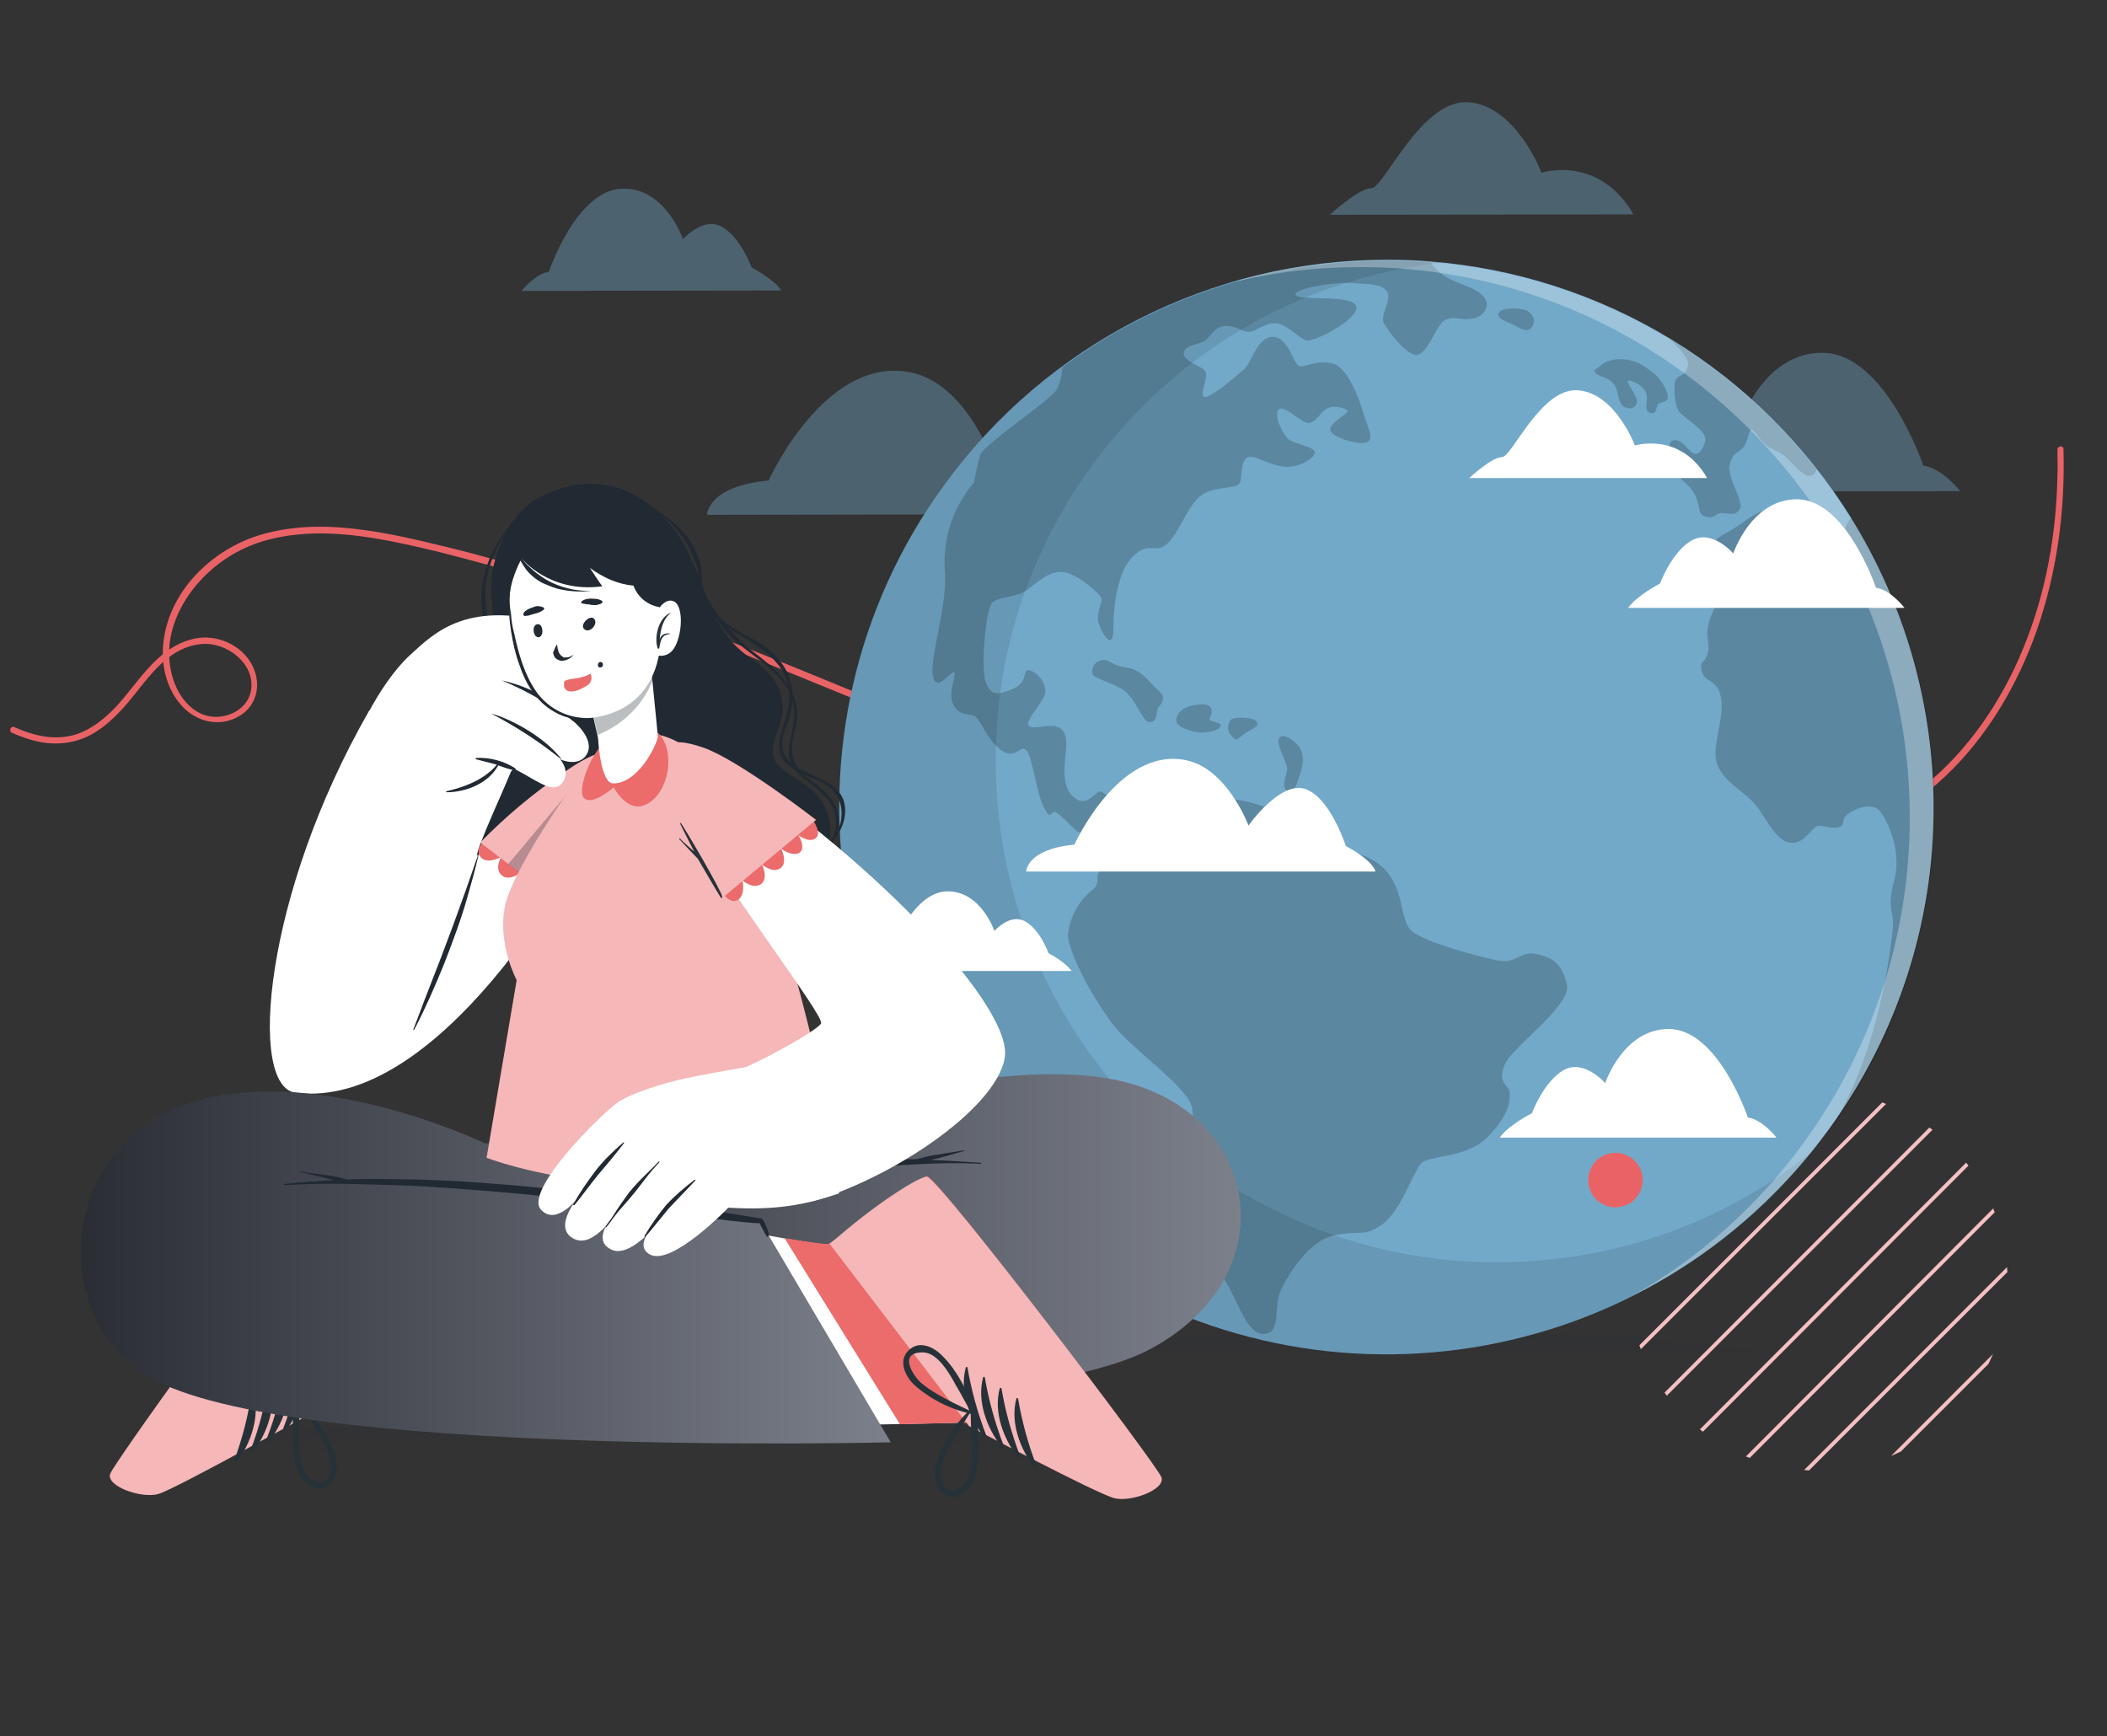 <?xml version="1.0" encoding="utf-8"?>
<!-- Generator: Adobe Illustrator 25.0.0, SVG Export Plug-In . SVG Version: 6.00 Build 0)  -->
<svg version="1.1" xmlns="http://www.w3.org/2000/svg" xmlns:xlink="http://www.w3.org/1999/xlink" x="0px" y="0px"
	 viewBox="0 0 595.4 490.7" style="enable-background:new 0 0 595.4 490.7;" xml:space="preserve">
<rect x="0" y="0" width="595.4" height="490.7" fill="#333333" stroke="none"/>
<style type="text/css">
	.st0{display:none;}
	.st1{display:inline;fill:url(#SVGID_2_);}
	.st2{display:inline;}
	.st3{fill:url(#SVGID_3_);}
	.st4{clip-path:url(#SVGID_5_);}
	.st5{fill:none;stroke:#F3AB4B;stroke-width:0.791;stroke-miterlimit:10;}
	.st6{display:inline;fill:url(#SVGID_6_);}
	.st7{display:inline;fill:none;stroke:#73AACA;stroke-miterlimit:10;}
	.st8{display:inline;fill:url(#SVGID_7_);}
	.st9{fill:url(#SVGID_8_);}
	.st10{fill:url(#SVGID_9_);}
	.st11{display:inline;opacity:0.5;fill:#F3AB4B;enable-background:new    ;}
	.st12{fill:#263339;}
	.st13{fill:url(#SVGID_10_);}
	.st14{fill:#EA6367;}
	.st15{opacity:0.5;clip-path:url(#SVGID_12_);}
	.st16{fill:none;stroke:#292D34;stroke-width:0.534;stroke-miterlimit:10;}
	.st17{fill:url(#SVGID_13_);}
	.st18{fill:#7C828D;}
	.st19{fill:url(#SVGID_14_);}
	.st20{fill:#FFFFFF;}
	.st21{fill:#F3AB4B;}
	.st22{fill:url(#SVGID_15_);}
	.st23{fill:#263238;}
	.st24{fill:#73AACA;}
	.st25{fill:url(#SVGID_16_);}
	.st26{fill:url(#SVGID_17_);}
	.st27{opacity:0.3;fill:#263339;enable-background:new    ;}
	.st28{fill:#EBEBEB;}
	.st29{fill:#E96366;}
	.st30{fill:url(#SVGID_18_);}
	.st31{clip-path:url(#SVGID_20_);}
	.st32{fill:none;stroke:#F6C0C2;stroke-width:1.071;stroke-miterlimit:10;}
	.st33{opacity:0.4;fill:#72A9C9;enable-background:new    ;}
	.st34{fill:#72A9C9;}
	.st35{opacity:0.2;}
	.st36{opacity:0.1;enable-background:new    ;}
	.st37{opacity:0.3;fill:#FFFFFF;enable-background:new    ;}
	.st38{fill:url(#SVGID_21_);}
	.st39{fill:#212932;}
	.st40{fill:#EC6B6B;}
	.st41{fill:#F6B7B8;}
	.st42{opacity:0.3;fill:#212932;enable-background:new    ;}
	.st43{fill:#EA9380;}
	.st44{fill:#EAEAEA;}
	.st45{fill:url(#SVGID_22_);}
	.st46{fill:#465A64;}
	.st47{fill:url(#SVGID_23_);}
	.st48{fill:#EB6B6B;}
</style>
<g id="Livello_1" class="st0">
	
		<linearGradient id="SVGID_2_" gradientUnits="userSpaceOnUse" x1="213.406" y1="7213.61" x2="213.406" y2="7185.096" gradientTransform="matrix(1 0 0 1 0 -6774.798)">
		<stop  offset="0" style="stop-color:#553D44;stop-opacity:0"/>
		<stop  offset="1" style="stop-color:#212932;stop-opacity:0.2"/>
	</linearGradient>
	<ellipse class="st1" cx="213.4" cy="424.6" rx="136" ry="14.3"/>
	<g class="st2">
		
			<radialGradient id="SVGID_3_" cx="308.974" cy="1175.949" r="182.9" gradientTransform="matrix(1 0 0 1 0 -892.886)" gradientUnits="userSpaceOnUse">
			<stop  offset="0.264" style="stop-color:#73AACA;stop-opacity:0.4"/>
			<stop  offset="1" style="stop-color:#73AACA;stop-opacity:0"/>
		</radialGradient>
		<circle class="st3" cx="309" cy="283.1" r="182.9"/>
	</g>
	<g class="st2">
		<g>
			<g>
				<g>
					<g>
						<g>
							<defs>
								<circle id="SVGID_4_" cx="143.1" cy="225.5" r="57.4"/>
							</defs>
							<clipPath id="SVGID_5_">
								<use xlink:href="#SVGID_4_"  style="overflow:visible;"/>
							</clipPath>
							<g class="st4">
								<line class="st5" x1="-0.6" y1="180" x2="108.8" y2="289.2"/>
								<line class="st5" x1="19.2" y1="177.8" x2="128.3" y2="286.8"/>
								<line class="st5" x1="38.9" y1="175.4" x2="148.1" y2="284.6"/>
								<line class="st5" x1="58.4" y1="173.3" x2="167.8" y2="282.5"/>
								<line class="st5" x1="78.6" y1="170.9" x2="187.8" y2="280.3"/>
								<line class="st5" x1="98.1" y1="168.9" x2="207.5" y2="278.3"/>
								<line class="st5" x1="118" y1="166.7" x2="227.1" y2="275.8"/>
								<line class="st5" x1="137.6" y1="164.3" x2="246.9" y2="273.8"/>
								<line class="st5" x1="157.2" y1="162.3" x2="266.6" y2="271.4"/>
							</g>
						</g>
					</g>
				</g>
			</g>
		</g>
	</g>
	
		<linearGradient id="SVGID_6_" gradientUnits="userSpaceOnUse" x1="-1232.622" y1="1724.785" x2="-1208.458" y2="1724.785" gradientTransform="matrix(-0.95 0.312 -0.312 -0.95 -97.471 2194.138)">
		<stop  offset="1.015228e-02" style="stop-color:#EA6467"/>
		<stop  offset="3.143677e-02" style="stop-color:#EA6767"/>
		<stop  offset="0.315" style="stop-color:#EF8760"/>
		<stop  offset="0.58" style="stop-color:#F29C57"/>
		<stop  offset="0.816" style="stop-color:#F4A84E"/>
		<stop  offset="1" style="stop-color:#F3AC4C"/>
	</linearGradient>
	<circle class="st6" cx="524.8" cy="174.8" r="12.1"/>
	<line class="st7" x1="497.4" y1="84.7" x2="541.5" y2="40.6"/>
	<line class="st7" x1="523.2" y1="77.4" x2="564.7" y2="35.9"/>
	
		<linearGradient id="SVGID_7_" gradientUnits="userSpaceOnUse" x1="66.115" y1="970.163" x2="93.906" y2="970.163" gradientTransform="matrix(-1 0 0 1 493.521 -583.796)">
		<stop  offset="1.015228e-02" style="stop-color:#17849F"/>
		<stop  offset="0.152" style="stop-color:#358DA9"/>
		<stop  offset="0.479" style="stop-color:#599CBA"/>
		<stop  offset="0.772" style="stop-color:#6EA6C6"/>
		<stop  offset="1" style="stop-color:#74AACA"/>
	</linearGradient>
	<circle class="st8" cx="413.5" cy="386.4" r="13.8"/>
	<g class="st2">
		<g>
			<radialGradient id="SVGID_8_" cx="344.821" cy="331.497" r="92.766" gradientUnits="userSpaceOnUse">
				<stop  offset="0.253" style="stop-color:#F3AB4B;stop-opacity:0.4"/>
				<stop  offset="1" style="stop-color:#F3AB4B;stop-opacity:0.1"/>
			</radialGradient>
			<path class="st9" d="M397.1,397.7c0,0-4.5,0.9-5.2,1.1c-5,0.8-10.4,0.3-14.7-2.7c-3.7-2.6-6-6.8-6-11.5c-0.1-6,3.3-11.2,7.4-15.3
				c5.8-5.9,13.4-9.6,20.3-14.1c13.1-8.6,25.7-18.2,36.5-29.6c9.3-9.9,18.8-21.8,20.9-35.5c1-6,0-12.1-3.5-17.2
				c-4-5.5-10.2-8.4-16.8-9.4c-7.2-1.2-14.7-0.3-21.8,0.9c-8.4,1.5-16.7,3.4-25,5.3c-17.1,3.6-34.2,7.4-51.3,11
				c-17.2,3.5-34.4,6.8-51.7,9.4c-17.4,2.6-34.9,4.6-52.5,5.4c-0.9,0.1-0.9,1.3-0.1,1.2c4.3-0.3,8.6-0.5,12.9-0.9
				c17.2-1.3,34.3-3.5,51.3-6.4c17.2-2.9,34.2-6.3,51.3-9.9c17-3.6,33.9-7.4,51-11.1c7.9-1.7,15.9-3.6,23.9-4.2
				c7-0.5,14.8-0.1,21.1,3.5c6,3.4,9.7,9.4,10.1,16.2c0.5,6.5-1.7,13.1-4.6,18.8c-3.2,6.4-7.8,12.4-12.5,17.8
				c-5.2,5.9-10.8,11.4-16.8,16.5c-6,5.1-12.4,9.8-19,14.3c-3.3,2.2-6.7,4.3-10,6.4c-3.5,2.2-7,4.2-10.3,6.7
				c-5.1,3.9-9.7,8.8-11.5,15.1c-1.2,4.3-0.8,9.1,1.6,12.9c2.3,3.7,6.3,6.2,10.6,7.2c3.3,0.8,6.7,0.6,10,0c0.4-0.1,0.9-0.2,1.3-0.3
				c1.5-0.3,4.5-1.1,4.5-1.1L397.1,397.7z"/>
		</g>
	</g>
	<g class="st2">
		<g>
			<radialGradient id="SVGID_9_" cx="356.596" cy="162.686" r="113.631" gradientUnits="userSpaceOnUse">
				<stop  offset="0.253" style="stop-color:#F3AB4B;stop-opacity:0.4"/>
				<stop  offset="1" style="stop-color:#F3AB4B;stop-opacity:0.1"/>
			</radialGradient>
			<path class="st10" d="M202.5,207.7c0.1,0.8,1.3,0.8,1.2,0.3c-0.1-3.7-0.1-7.2,0.1-10.9c1-25.3,8.7-52.2,30-68
				c9.6-7,21.2-10.5,33-10.4c11.8,0.1,23.4,3.2,34.3,7.6c23.8,9.5,44.3,25.3,68.4,34.1c11.9,4.4,24.7,7,37.5,5.4
				c12.4-1.4,23.6-6.9,34.7-12.3c11.2-5.5,22.5-11,35-12.4c11.7-1.4,24.5,0.8,32.9,9.9c0.6,0.6,1.4-0.3,0.9-0.9
				c-1.9-2-4-3.8-6.3-5.3c-10-6.2-22.7-6.3-33.9-3.9c-12.3,2.6-23.4,8.8-34.7,14.2c-12,5.6-24.2,10.1-37.5,9.8
				c-13.4-0.3-26.3-4.6-38.3-10.1c-23.3-10.7-44.2-26.4-69-33.8c-11.1-3.4-22.8-5-34.3-3c-11.6,2-22.1,7.8-30.3,16.1
				C206.7,153.7,202.1,181.5,202.5,207.7L202.5,207.7z"/>
		</g>
	</g>
	<circle class="st11" cx="442.9" cy="376.7" r="7.5"/>
	<g id="freepik--character-4--inject-2" class="st2">
		<path class="st12" d="M266.8,415.9c-2.4-1.9-25.4-12.6-25.4-12.6v-0.6l-39.1-0.1l0,0c0,0.1,0,0.2,0,0.3c0,0.1,0,0.3,0,0.4
			c0.2,10.5,0.5,19,1.5,19.7c0.9,0.5,10.4,1.1,21.9,1.4c3.1,0.1,6.3,0.1,9.5,0.2c16.1,0.3,32.6,0.3,33.7,0
			C270.9,423.9,269.2,417.8,266.8,415.9z"/>
		<path class="st12" d="M245.9,403.1c0,0.1-0.1,0.2-0.2,0.2c-4.1,0.3-8,1.2-11.9,2.4c-0.2,0-0.3-0.1-0.2-0.2c3.1-2.8,8-3.4,12.1-2.6
			C245.8,402.9,245.9,403,245.9,403.1z"/>
		<path class="st12" d="M248.8,404.9c0,0.1-0.1,0.2-0.3,0.2c-4.1,0.3-8,1.1-11.9,2.4c-0.2,0-0.3-0.1-0.2-0.2c3.1-2.8,8-3.4,12.1-2.6
			C248.8,404.7,248.9,404.8,248.8,404.9z"/>
		<path class="st12" d="M251.7,406.6c0,0.1-0.1,0.2-0.2,0.2c-4.1,0.3-8,1.1-11.9,2.4c-0.2,0-0.3-0.1-0.2-0.2c3.1-2.8,8-3.4,12.1-2.6
			C251.6,406.4,251.7,406.5,251.7,406.6z"/>
		
			<linearGradient id="SVGID_10_" gradientUnits="userSpaceOnUse" x1="202.179" y1="-6393.869" x2="235.021" y2="-6393.869" gradientTransform="matrix(1 0 0 -1 0 -5980.221)">
			<stop  offset="0.264" style="stop-color:#292D34;stop-opacity:0.8"/>
			<stop  offset="1" style="stop-color:#292D34;stop-opacity:0"/>
		</linearGradient>
		<path class="st13" d="M202.3,402.6L202.3,402.6c0,0.1,0,0.2,0,0.3c0,0.1,0,0.3,0,0.4c0.2,10.5,0.5,19,1.5,19.7
			c0.9,0.5,10.4,1.1,21.9,1.4c3.1,0.1,6.3,0.1,9.5,0.2C226.4,418.9,207.6,406.4,202.3,402.6z"/>
		<g>
			<g>
				<path id="SVGID_1_" class="st14" d="M249.2,298.6c-1.2-9.7-13-49.5-21.9-78.4c-5.5-17.8-9.7-31.5-9.7-31.5h-37.1
					c0,0,3.6,14,8.3,32.2c3.1,12.1,6.7,26,9.9,38.7c1.2,4.7,2.4,9.2,3.4,13.5c3.4,13.5,6,23.8,6.4,26.1c0.3,1.8-8.4,103.9-8.4,103.9
					h43.7C244,402.7,251.1,314.2,249.2,298.6z"/>
			</g>
			<g>
				<g>
					<g>
						<defs>
							<path id="SVGID_11_" d="M249.2,298.6c-1.2-9.7-13-49.5-21.9-78.4c-5.5-17.8-9.7-31.5-9.7-31.5h-37.1c0,0,3.6,14,8.3,32.2
								c3.1,12.1,6.7,26,9.9,38.7c1.2,4.7,2.4,9.2,3.4,13.5c3.4,13.5,6,23.8,6.4,26.1c0.3,1.8-8.4,103.9-8.4,103.9h43.7
								C244,402.7,251.1,314.2,249.2,298.6z"/>
						</defs>
						<clipPath id="SVGID_12_">
							<use xlink:href="#SVGID_11_"  style="overflow:visible;"/>
						</clipPath>
						<g class="st15">
							<g>
								<line class="st16" x1="178.6" y1="199.7" x2="178.6" y2="404.8"/>
								<line class="st16" x1="192.7" y1="199.7" x2="192.7" y2="404.8"/>
								<line class="st16" x1="206.8" y1="199.7" x2="206.8" y2="404.8"/>
								<line class="st16" x1="220.9" y1="199.7" x2="220.9" y2="404.8"/>
								<line class="st16" x1="235" y1="199.7" x2="235" y2="404.8"/>
								<line class="st16" x1="249.1" y1="199.7" x2="249.1" y2="404.8"/>
								<line class="st16" x1="263.2" y1="199.7" x2="263.2" y2="404.8"/>
								<line class="st16" x1="277.3" y1="199.7" x2="277.3" y2="404.8"/>
							</g>
							<g>
								<line class="st16" x1="297.4" y1="219.8" x2="158.5" y2="219.8"/>
								<line class="st16" x1="297.4" y1="233.9" x2="158.5" y2="233.9"/>
								<line class="st16" x1="297.4" y1="248" x2="158.5" y2="248"/>
								<line class="st16" x1="297.4" y1="262.1" x2="158.5" y2="262.1"/>
								<line class="st16" x1="297.4" y1="276.2" x2="158.5" y2="276.2"/>
								<line class="st16" x1="297.4" y1="290.3" x2="158.5" y2="290.3"/>
								<line class="st16" x1="297.4" y1="304.4" x2="158.5" y2="304.4"/>
								<line class="st16" x1="297.4" y1="318.5" x2="158.5" y2="318.5"/>
							</g>
							<g>
								<line class="st16" x1="297.4" y1="331.7" x2="158.5" y2="331.7"/>
								<line class="st16" x1="297.4" y1="345.8" x2="158.5" y2="345.8"/>
								<line class="st16" x1="297.4" y1="359.9" x2="158.5" y2="359.9"/>
								<line class="st16" x1="297.4" y1="374" x2="158.5" y2="374"/>
								<line class="st16" x1="297.4" y1="388.1" x2="158.5" y2="388.1"/>
							</g>
						</g>
					</g>
				</g>
			</g>
		</g>
		
			<linearGradient id="SVGID_13_" gradientUnits="userSpaceOnUse" x1="197.002" y1="-6279.096" x2="197.002" y2="-6168.812" gradientTransform="matrix(1 0 0 -1 0 -5980.221)">
			<stop  offset="0" style="stop-color:#EA6367;stop-opacity:0"/>
			<stop  offset="0.736" style="stop-color:#292D34;stop-opacity:0.6"/>
		</linearGradient>
		<path class="st17" d="M180.6,188.6c0,0,19.9,77.6,28.2,110.3c3.5-27,2-90.4,4.6-110.3L180.6,188.6L180.6,188.6z"/>
		<path class="st18" d="M220.5,416.5C218.1,414.6,195,404,195,404v-0.6l-39.1,0.1v0.3c0.2,10.7,0.6,19.6,1.5,20.1
			c2.2,1.5,62.9,2,65.1,1.4C224.6,424.5,222.8,418.5,220.5,416.5z"/>
		<path class="st12" d="M199.5,403.7c0,0.1-0.1,0.2-0.2,0.3c-4.1,0.3-8,1.2-11.9,2.4c-0.2,0-0.3-0.1-0.2-0.2c3.1-2.9,8-3.4,12.1-2.7
			C199.4,403.5,199.5,403.6,199.5,403.7z"/>
		<path class="st12" d="M202.3,405.3c0.1,0,0.2,0.1,0.2,0.3c0,0.1-0.1,0.2-0.3,0.2c-4.1,0.3-8,1.2-11.9,2.4c-0.2,0-0.3-0.1-0.2-0.2
			C193.3,405.1,198.2,404.5,202.3,405.3L202.3,405.3z"/>
		<path class="st12" d="M205.2,407c0.1,0,0.2,0.1,0.2,0.3c0,0.1-0.1,0.2-0.3,0.2c-4.1,0.3-8,1.2-11.9,2.4c-0.2,0-0.3-0.1-0.2-0.2
			C196.2,406.8,201.1,406.3,205.2,407L205.2,407z"/>
		<path class="st14" d="M165.9,188.7c0,0-0.9,14.1-1.9,32.5c-1.7,29.8-3.8,70.7-3.8,80c0,5.8-7.8,102.4-7.8,102.4l43.7-0.2
			c0,0,2.4-86.5,1.9-102.2c-0.1-4.2,0.4-24,0.9-41.8c0.4-15.9,0.9-30.1,0.9-30.1c3.4-2.1,6.9-4,10.7-5.5c0.4-1.1,0.7-2.2,1.1-3.4
			c4.1-14,4.9-31.7,4.9-31.7L165.9,188.7z"/>
		
			<linearGradient id="SVGID_14_" gradientUnits="userSpaceOnUse" x1="184.285" y1="-6383.824" x2="184.285" y2="-6168.919" gradientTransform="matrix(1 0 0 -1 0 -5980.221)">
			<stop  offset="0" style="stop-color:#292D34;stop-opacity:0.4"/>
			<stop  offset="0.214" style="stop-color:#5E4147;stop-opacity:0.303"/>
			<stop  offset="0.441" style="stop-color:#965156;stop-opacity:0.199"/>
			<stop  offset="0.636" style="stop-color:#C25B5F;stop-opacity:0.11"/>
			<stop  offset="0.788" style="stop-color:#DF6165;stop-opacity:4.120025e-02"/>
			<stop  offset="0.878" style="stop-color:#EA6367;stop-opacity:0"/>
		</linearGradient>
		<path class="st19" d="M165.9,188.7c0,0-0.9,14.1-1.9,32.5c-1.7,29.8-3.8,70.7-3.8,80c0,5.8-7.8,102.4-7.8,102.4l43.7-0.2
			c0,0,2.4-86.5,1.9-102.2c-0.1-4.2,0.4-24,0.9-41.8c0.4-15.9,0.9-30.1,0.9-30.1c3.4-2.1,6.9-4,10.7-5.5c0.4-1.1,0.7-2.2,1.1-3.4
			c4.1-14,4.9-31.7,4.9-31.7L165.9,188.7z"/>
		<path class="st20" d="M264.5,120.3c-3.1,0.7-15.4-15.3-14.4-18.3c0.4-1,0.9-2,1.6-2.8l0,0c1-4.4,1.4-8.9,1.1-13.4
			c-0.5-5.3-1.9-13.2,0.9-13.6c4.2-0.6,7.1,9.1,8.5,14.8c2.3-2.2,4.5-3.8,6.2-4.3c5.4-1.6,16.6,16.6,14.3,21.9
			S267.6,119.6,264.5,120.3z"/>
		<path class="st21" d="M207.3,62.9l-21.3-37.2c0.3,0.6,0.5,1.2,0.6,1.9c0,0.7-0.1,1.3-0.5,1.9c-2.5,4.5-26.6,8.9-49.3,11.2
			L159,78.1c19.9,0.9,45.9-6.9,48.4-11.4c0.3-0.6,0.5-1.2,0.5-1.9C207.9,64.1,207.7,63.4,207.3,62.9z"/>
		<linearGradient id="SVGID_15_" gradientUnits="userSpaceOnUse" x1="136.869" y1="51.882" x2="207.945" y2="51.882">
			<stop  offset="0" style="stop-color:#2A2D34;stop-opacity:0.5"/>
			<stop  offset="1" style="stop-color:#7C818C;stop-opacity:0"/>
		</linearGradient>
		<path class="st22" d="M207.3,62.9l-21.3-37.2c0.3,0.6,0.5,1.2,0.6,1.9c0,0.7-0.1,1.3-0.5,1.9c-2.5,4.5-26.6,8.9-49.3,11.2
			L159,78.1c19.9,0.9,45.9-6.9,48.4-11.4c0.3-0.6,0.5-1.2,0.5-1.9C207.9,64.1,207.7,63.4,207.3,62.9z"/>
		<path class="st21" d="M182.5,19.5l21.3,37.2c-0.4-0.6-0.6-1.4-0.6-2.1c0-0.7,0.2-1.3,0.5-1.9c2.6-4.7,15.1-7.1,39.2-8.9L221.6,6.6
			c-24.1,1.8-36.6,4.2-39.2,8.9c-0.3,0.6-0.5,1.2-0.5,1.9C181.9,18.1,182.1,18.9,182.5,19.5z"/>
		<polygon class="st23" points="289.1,120.7 221.4,1.8 219.3,3.1 286.9,121.9 		"/>
		<path class="st20" d="M258.6,86.9c0.3,2.9,3.6,1,3.6,1s-4.1,4-2.6,7c1.5,3,5.3,0.3,5.6,0.1c-0.2,0.2-3.9,4-2.1,6.8
			c1.7,2.8,5.3-0.3,5.5-0.5c-0.1,0.3-1.9,3.8-0.1,5.6c3.1,3.1,7.9-5.8,11.3-6.7c0,0,1.3,6.5,1.4,6.7c0,0,5.6-9.2,4.1-13.8
			c-0.4-1.4-1.7-2.3-3.2-2.2c0,0,1.8-2.5,0.5-4.8c-0.7-1.1-3.1-1.1-3.1-1.1c0.8-1.2,0.8-2.8,0.1-4c-1-1.5-3.3-1.2-3.3-1.2
			s0.4-2.6-1.2-3.9C272.1,73.3,258.1,80.7,258.6,86.9z"/>
		<path class="st24" d="M269,101.4l0.7-1.3c3.3-4,7.6-6.9,12.3-9.2c0.1,0,0-0.1-0.1-0.1c-3,0.6-6.2,2.6-8.5,4.4
			c-1.8,1.3-3.3,3-4.4,5l-0.8,0.7c-0.7,0.7-1.6,1.3-2.6,1.6c-0.9,0.3-1.9-0.2-2.3-1c-0.5-0.9-0.5-1.9-0.2-2.9c0.3-1,0.8-2,1.5-2.8
			l0.4-0.5c0,0,0.1,0,0.1-0.1c2.5-3.3,9.9-8.3,14.6-10.3c0.1,0,0-0.1-0.1-0.1c-5.6,1.5-10.6,4.8-14.1,9.4l-1.5,1
			c-0.8,0.5-3.1,1-4.1-0.2c-1.2-1.5,1.7-6,2.3-6.7c4.1-3.5,8.8-6.4,13.7-8.6c0.1,0,0-0.1,0-0.1c-5.4,1.3-10.2,4.2-13.9,8.3l0,0
			c-0.5,0.2-1.1,0.3-1.6,0.3c-0.5,0-1-0.2-1.2-0.6c-0.2-0.5-0.3-1-0.2-1.6c0.1-0.6,0.1-1.2,0.3-1.8c-0.4,0.5-0.7,1.1-0.9,1.7
			c-0.2,0.7-0.2,1.5,0.2,2.1c0.2,0.3,0.5,0.6,0.9,0.8c0.4,0.1,0.7,0.2,1.1,0.1c0.4-0.1,0.8-0.2,1.1-0.5c-1.3,1.4-4.1,5.1-2.4,7.2
			c1.1,0.9,2.6,1.2,3.9,0.8c-0.4,0.6-0.6,1.2-0.9,1.9c-0.5,1.2-0.4,2.5,0.2,3.7c0.3,0.6,0.8,1,1.4,1.3c0.6,0.3,1.3,0.3,2,0.1
			c0.6-0.2,1.1-0.4,1.7-0.8c-0.1,0.3-0.2,0.5-0.2,0.8c-0.2,0.9-0.2,1.9,0.2,2.7c0.4,0.9,1.3,1.6,2.3,1.6c0.9-0.1,1.8-0.4,2.5-1
			c1.4-1,2.6-2.2,3.7-3.5c0.6-0.6,1.2-1.2,1.7-1.7c0.6-0.6,1.3-1.1,2-1.5c-0.8,0.3-1.5,0.7-2.2,1.3c-0.7,0.5-1.3,1.1-1.9,1.7
			c-1.2,1.2-2.5,2.2-3.8,3.2c-0.6,0.4-1.4,0.7-2.1,0.8c-0.7-0.1-1.3-0.5-1.5-1.2c-0.2-0.7-0.3-1.5-0.1-2.2
			C268.4,102.9,268.7,102.1,269,101.4z"/>
		<path class="st24" d="M274.5,115.1c0,0-14,18.2-20.9,22.4c-5.4,3.3-25.3,3.5-40.4,2.2c-4-0.3-8-0.8-11.9-1.5
			c-13.7-2.6-13.7-10.6-0.2-13.8c4.1-1,8.8-1.9,13.5-2.8c10.6-2,20.7-3.7,21.6-4.5c1.3-1.3,12.3-17.3,12.3-17.3L274.5,115.1z"/>
		<linearGradient id="SVGID_16_" gradientUnits="userSpaceOnUse" x1="190.949" y1="130.04" x2="221.282" y2="130.04">
			<stop  offset="0.264" style="stop-color:#292D34;stop-opacity:0.4"/>
			<stop  offset="1" style="stop-color:#73AACA"/>
		</linearGradient>
		<path class="st25" d="M221.3,120.3l-8.1,19.4c-4-0.3-8-0.8-11.9-1.5c-13.7-2.6-13.7-10.6-0.2-13.8
			C205.1,123.4,216.6,121.2,221.3,120.3z"/>
		<path class="st24" d="M224.5,203l-65.6,2.3c-0.3-0.4,19.2-71.4,34.3-79.5c5-2.7,12.5-1.5,15.1,2.6
			C216.3,141.1,224.5,203,224.5,203z"/>
		<polygon class="st23" points="205.8,143.3 206.8,139.6 202.6,135.3 200.1,140.3 201.9,143.8 198.6,186.3 205,197.5 211.1,186.2 		
			"/>
		<path class="st20" d="M186.8,126.3c-8.2,3.1-38.6,21.1-43.2,26.7s-12.1,18.3-16.2,26.1l0,0c-6,7.4-14,16.5-15.6,27
			c-0.2,1.2,0,2.4,0.6,3.4c-0.8,4.7,1.2,6.5,1.2,6.5c0.6,4.6,2.9,6.2,2.9,6.2s-0.9,5.6,2.4,6.7c3.7,1.2,4.2-6.9,7.1-11.1
			c2.9-4,6-7.9,9.3-11.5c1.1-0.5,1.4,0.3,0.6,2.8c-0.9,2.9-7,13.2-3.2,15c3.8,1.8,12.2-13,13.4-17.8c1-3.9,1.3-10.1,1.4-12.2
			c4.5-8.7,15.2-27.9,15.9-29c0.8-1.3,21-22.8,26.8-28.5C199.7,127.3,195,123.2,186.8,126.3z"/>
		<path class="st24" d="M126,202.6c-2,2.8-3.9,5.8-5.5,8.9c-1.6,3.5-2.9,7.1-3.9,10.8c0,0,0,0.1-0.1,0.1s-0.1,0-0.1-0.1
			c1.3-7.3,4.5-14.2,9.4-19.8C126,202.3,126.1,202.4,126,202.6z M120.6,197.5c-4,5.5-6.4,11.9-6.9,18.7h0.1
			c2.2-10.5,5.2-15.6,7-18.6C120.8,197.4,120.7,197.3,120.6,197.5L120.6,197.5z M117.6,194.9c-3.1,5.5-4.3,7.9-5.3,14.8
			c0,0,0.1,0,0.1,0c1.5-5.9,2.6-9.5,5.4-14.6C117.9,194.8,117.7,194.7,117.6,194.9L117.6,194.9z"/>
		<linearGradient id="SVGID_17_" gradientUnits="userSpaceOnUse" x1="166.267" y1="157.427" x2="189.376" y2="157.427">
			<stop  offset="8.522903e-02" style="stop-color:#292D34;stop-opacity:0.3"/>
			<stop  offset="1" style="stop-color:#73AACA"/>
		</linearGradient>
		<path class="st26" d="M166.3,180.2l4.1-12l8.1-22c3.3-2.3-3.8-5.9-0.3-7.9c12.3-6.6,14.6-4.9,6.2,11.6
			C179.6,158.4,169.3,176.5,166.3,180.2z"/>
		<path class="st24" d="M127,176.7l22.1,17.8c0,0,14.2-28.4,15.7-29.7s23.4-24.7,27.9-30.1s4.9-13-8.9-7.5
			c-13.8,5.5-33.2,19.6-38.6,23.2C141,153.3,127,176.7,127,176.7z"/>
		<path class="st20" d="M201.6,134.7c3.2,0.9,1.6-5.7,4-9.6c0.2-0.3-0.5-2.9-0.6-6.5c-0.1-2.1-0.2-4.5,0-6.7l-13.9,2.6
			c0.7,2.9,0.9,5.6,0.9,8.5c0,0.2,0,0.5-0.1,0.9c0,0,0,0,0,0.1C191.5,125.7,198.6,133.9,201.6,134.7z"/>
		<path class="st27" d="M191.9,122.7c0,0,0,0.3,0,0.6c0.4,0.1,1,0.2,1.4,0.2c8,0.2,10.9-7,11.5-9.7l-4.2-1.7l-9.5,1.8
			c0.7,2.8,0.9,4.1,0.9,7C191.9,121.1,192,122.2,191.9,122.7z"/>
		<g>
			<path class="st20" d="M208.8,96.3c1.1,5.2-2.8,19.7-6.7,22.7c-5.7,4.3-14.4,4.1-17.9-2.6c-3.3-6.5,2.1-25.3,6.4-28
				C196.9,84.5,207.1,88.6,208.8,96.3z"/>
			<path class="st24" d="M195.9,101.3c1.1,0.2,0.7,2.1-0.3,1.9C194.8,103.1,195.2,101.1,195.9,101.3z"/>
			<path class="st24" d="M188.7,99.7c-0.9-0.3-1.4,1.6-0.6,1.8C188.9,101.7,189.4,99.9,188.7,99.7z"/>
			<path class="st24" d="M198.4,100.3c-0.5,0.1-0.9,0.1-1.4,0.1c-0.4,0-0.9,0.1-1.4-0.3c-0.3-0.2-0.3-0.5-0.2-0.8
				c0.4-0.6,0.9-0.9,1.6-0.8c0.7,0,1.3,0.1,1.8,0.5c0.3,0.2,0.3,0.8,0.1,1C198.8,100.1,198.6,100.2,198.4,100.3z"/>
			<path class="st24" d="M207.3,108.6L204,104c-0.3,5.8-1.5,7.8-4,7.9c-2.4,0.1-6.8-1.8-9.6-1.9c-2.9-0.1-6.2-0.7-6.6-1.8
				c-0.4-1-0.3-1.8-0.3-2.2c-0.6,4.2-0.6,8.1,0.7,10.4c3.5,6.6,12.2,6.9,17.9,2.6C204,117.6,206,113.2,207.3,108.6z"/>
			<path class="st24" d="M187.2,97.5c0.4,0.2,0.8,0.4,1.2,0.5c0.4,0.3,0.9,0.5,1.3,0.4c0.3,0,0.5-0.3,0.5-0.6
				c-0.1-0.6-0.5-1.1-1.1-1.3c-0.6-0.4-1.2-0.4-1.8-0.3c-0.4,0.1-0.6,0.5-0.5,0.9C186.9,97.3,187.1,97.4,187.2,97.5z"/>
			<path class="st20" d="M191.6,114.9c0.2,0,0.5-0.4-0.2-0.9c-0.4-0.3-0.8-0.6-1.4-0.7c-1.1-0.4-1.4-0.1-1.6,0.2
				c-0.1,0.2-0.1,0.3,0,0.5C188.6,114.5,190.5,115.1,191.6,114.9z"/>
			<path class="st24" d="M190.5,103.2c-0.3,0.9-0.6,1.8-0.8,2.8c-0.2,1-0.3,1.9,0.3,2.4s1.8,0.5,2.7,0.3c-0.8,0.4-1.9,0.7-2.9,0.2
				c-0.5-0.3-0.8-0.9-0.8-1.5c-0.1-0.5-0.1-1,0.1-1.5c0.2-1.1,0.5-2,1-2.8c0.5-0.9,0.9-1.7,1.6-2.5L190.5,103.2z"/>
			<path class="st24" d="M209.7,107.1c0,0,3.7-7.3,3.2-11.7c-0.2-2-2.1-3.4-2.1-3.4c0.5-6.4-10.5-6.4-10.5-6.4s-4.6-2.4-9.9,0.3
				c-2.9,1.4-3.3,4.2-3.3,4.2s-1.7,2.6,2,3.9c5,2.4,15.1,1.3,15.1,1.3c-0.5,3.1-1,6-0.4,9.1C204.4,107.5,208.4,106.6,209.7,107.1z"
				/>
			<g>
				<path class="st14" d="M194.4,107.3c-2.2-0.7-3.4-3.3-2.6-5.5l0,0c0.6-1.8,2.5-3,4.4-2.8c2.3,0.2,4,2.3,3.8,4.7
					c-0.2,2.3-2.3,4-4.7,3.8C195,107.5,194.6,107.4,194.4,107.3z M192.2,102c-0.6,1.9,0.3,4.1,2.2,4.8c1.9,0.6,4.1-0.3,4.8-2.2
					c0.6-1.9-0.3-4.1-2.2-4.8c-0.3-0.2-0.6-0.3-0.9-0.3C194.5,99.4,192.9,100.4,192.2,102z"/>
				<path class="st14" d="M185.4,105.4c-1.7-0.4-2.7-2.6-2.2-4.9c0.2-1.1,0.8-2,1.6-2.8c0.3-0.4,0.7-0.6,1.1-0.7
					c1.4-0.4,2.9,0.4,3.4,1.7c0.4,1,0.5,2.1,0.2,3.2c-0.5,2.1-2.1,3.6-3.8,3.5L185.4,105.4z M186.9,97.4c-0.6-0.1-1.3,0.2-1.8,0.7
					c-0.6,0.6-1.2,1.5-1.3,2.4c-0.5,2.1,0.2,4,1.7,4.3c1.5,0.3,3-1.1,3.4-3.1c0.3-0.9,0.1-2-0.2-2.8c-0.2-0.7-0.9-1.2-1.6-1.4
					L186.9,97.4L186.9,97.4z"/>
				<path class="st14" d="M189.4,101.5l-0.3-0.4c1.2-0.9,2.6,0.2,3.1,0.9l-0.4,0.3C191.7,102.3,190.5,100.7,189.4,101.5z"/>
				<path class="st14" d="M208,104.8c-2.7-0.6-5.4-1-8.2-1.4l0-0.5c0.3,0,7.1,1,8.3,1.4c1.2,0.5,1.9,2.9,1.9,3.1l-0.6,0.2
					C209.3,106.9,208.7,105.2,208,104.8z"/>
			</g>
			
				<ellipse transform="matrix(0.588 -0.809 0.809 0.588 -2.631 212.839)" class="st20" cx="207.7" cy="109" rx="4.7" ry="3.1"/>
			<path class="st24" d="M207.7,108.9c-0.6,0.6-1,1.3-1.4,2.1l-0.5-0.2c0.2-0.5,0.7-0.8,1.1-1.1s1-0.4,1.5-0.2
				c-0.6,0.1-0.9,0.2-1.4,0.5c-0.4,0.3-0.6,0.7-0.9,1.1c0,0.1-0.2,0.2-0.3,0.1c-0.1,0-0.2-0.2-0.1-0.3c0.3-0.9,0.8-1.7,1.5-2.3
				c0.6-0.6,1.5-0.9,2.4-1C208.8,107.9,208.1,108.4,207.7,108.9z"/>
		</g>
		<path class="st28" d="M205.6,124.3l-3.3,9.1l-10.4-10.1l-3.2,2.4c0,0,10.1,17.5,10.2,16.8l3.7-7.3l5,5.2l-0.1-12.9L205.6,124.3z"
			/>
	</g>
</g>
<g id="Livello_3">
</g>
<g id="Livello_2">
	<g>
		<g>
			<path class="st29" d="M341.7,233.6c1.1,0.2,1.4-1.5,0.3-1.8c-4.3-1.2-8.7-2.4-13-3.7c-35.1-10.5-68.7-24.9-102.5-38.7
				c-32.9-13.4-66.1-26.5-100.6-34.9c-17-4.1-35.6-8.5-52.8-3.2c-13.1,4.1-24.8,15.3-26.8,29.3c-1,6.6,0.5,13.9,5.1,18.9
				c4.1,4.5,10.5,6.1,16,3c5.7-3.2,6.7-10.1,3.3-15.5c-3.6-5.6-10.8-8.1-17-6.2c-9.6,2.8-14.4,11.8-20.7,18.7
				c-3.2,3.4-6.9,6.5-11.4,8c-5.9,1.9-12,0.5-17.5-2c-1-0.5-1.8,1.1-0.7,1.6c2.7,1.2,5.6,2.2,8.5,2.7c4.7,0.8,9.5,0.1,13.7-2.1
				c3.9-2.1,7.1-5.2,10-8.5c5.9-6.8,11.3-16.3,21.4-17.2c6.9-0.6,14.9,5.3,14,12.7c-0.8,6.6-8.9,9.6-14.4,6.9
				c-6.3-3.1-9-11-8.8-17.7c0.2-6.9,3.4-13.5,7.8-18.7c4.6-5.4,10.6-9.5,17.3-11.8c8.4-2.8,17.4-3.1,26.1-2.2
				c8.5,0.9,16.8,2.8,25.1,4.8c8.2,2.1,16.4,4.3,24.5,6.7c32.6,9.8,64,23.1,95.4,35.9C276,211.6,308.3,224.5,341.7,233.6
				L341.7,233.6z"/>
		</g>
	</g>
	<g>
		<g>
			<path class="st29" d="M583.1,126.9c0-1.1-1.7-0.9-1.7,0.1c0,2.4,0.1,4.9,0,7.3c-0.3,16.7-3.3,33.5-9.7,49
				c-6.1,14.9-15.4,28.6-27.9,38.8c-13.4,10.9-29.7,17.6-46.5,21.3c-17.9,4-36.5,5-54.7,4.1c-19.4-0.8-38.7-3.9-57.7-8.3
				c-1.1-0.2-1.4,1.5-0.3,1.7c2.4,0.6,4.9,1.1,7.3,1.7c19.2,4.1,38.8,6.7,58.4,7c18.3,0.3,36.8-1.3,54.5-6.1
				c16.6-4.6,32.4-12.3,45-24.2c11.8-11.2,20.3-25.7,25.7-41C581.3,161.7,583.6,144.3,583.1,126.9L583.1,126.9z"/>
		</g>
	</g>
	
		<linearGradient id="SVGID_18_" gradientUnits="userSpaceOnUse" x1="395.327" y1="89.546" x2="395.327" y2="113.66" gradientTransform="matrix(1 0 0 -1 0 489.89)">
		<stop  offset="0" style="stop-color:#553D44;stop-opacity:0"/>
		<stop  offset="1" style="stop-color:#212932;stop-opacity:0.2"/>
	</linearGradient>
	<ellipse class="st30" cx="395.3" cy="388.3" rx="120" ry="12.1"/>
	<g>
		<g>
			<g>
				<defs>
					<circle id="SVGID_19_" cx="513.7" cy="362" r="53.6"/>
				</defs>
				<clipPath id="SVGID_20_">
					<use xlink:href="#SVGID_19_"  style="overflow:visible;"/>
				</clipPath>
				<g class="st31">
					<line class="st32" x1="471" y1="496.2" x2="573" y2="394.1"/>
					<line class="st32" x1="469.1" y1="477.5" x2="570.8" y2="375.8"/>
					<line class="st32" x1="466.8" y1="459.2" x2="568.8" y2="357.2"/>
					<line class="st32" x1="464.9" y1="440.9" x2="566.6" y2="338.9"/>
					<line class="st32" x1="462.7" y1="422.4" x2="564.6" y2="320.3"/>
					<line class="st32" x1="460.7" y1="404" x2="562.7" y2="301.9"/>
					<line class="st32" x1="458.8" y1="385.4" x2="560.5" y2="283.7"/>
					<line class="st32" x1="456.6" y1="367.2" x2="558.5" y2="265.1"/>
					<line class="st32" x1="454.6" y1="348.9" x2="556.3" y2="246.8"/>
				</g>
			</g>
		</g>
	</g>
	<g id="freepik--background-complete--inject-198">
		<path class="st33" d="M454.1,138.9l99.8-0.1c0,0-5-6.5-10.4-7.2c0,0-10.7-31.7-28.4-31.9c-16.6-0.2-23.2,19.5-23.2,19.5
			s-7.7-8.8-15-4.8c-7.3,4.1-11.5,15.6-11.5,15.6S457,134.4,454.1,138.9z"/>
		<path class="st33" d="M326,145.3l-126.2,0.2c0,0,0-8.1,17.4-9.7c0,0,15.8-35.3,40-30.6c15.1,2.9,22.8,23.6,22.8,23.6
			s11.4-16.3,20.5-13.2c9.1,3.2,14.6,20.5,14.6,20.5S324.5,140.8,326,145.3z"/>
		<path class="st33" d="M461.6,60.6l-85.8,0.1c0,0,8.1-7.5,11.7-7.5c3.6,0,14.1-25.3,27.5-24.3c13.4,1,20.6,19.9,20.6,19.9
			S451.8,43.6,461.6,60.6z"/>
		<path class="st33" d="M220.8,82.1l-73.4,0.1c0,0,3.7-4.8,7.7-5.4c0,0,7.8-23.3,20.9-23.5c12.1-0.2,17,14.3,17,14.3s5.7-6.5,11-3.5
			s8.4,11.5,8.4,11.5S218.6,78.8,220.8,82.1z"/>
	</g>
	<g id="freepik--World--inject-198">
		<path class="st34" d="M546.4,228.1c0.1,32.7-10.3,64.5-29.5,90.9l0,0c-50.2,69.1-146.9,84.4-216,34.2s-84.4-146.9-34.2-216
			c29.1-40.1,75.6-63.8,125.1-63.8c4.3,0,8.4,0.1,12.6,0.5c23.9,1.9,47.1,9.4,67.7,21.9c20.7,12.6,38.1,29.9,50.9,50.4
			C538.3,170.8,546.4,199.2,546.4,228.1z"/>
		<g class="st35">
			<path d="M425.1,301.1c-2,5.2,1.3,5.4,1.5,7.6s0,6.3-6.2,12.6c-6.2,6.3-16.7,5-18.9,7.6c-2.2,2.6-5.9,13.7-11,17.2
				c-5.1,3.6-6,1.5-13.4,3c-7.3,1.5-13,11-15.2,15.6c-2.2,4.6,0.4,12.1-4.8,12.3s-7.6-11.1-12.3-17.1s-6.4-11.5-7.9-18.6
				c-1.5-7.1,0.9-22.1,0-28c-0.9-5.9-16.4-16.2-22.1-23.4c-5.7-7.2-13.4-21.4-13-26.2c0.7-4.6,2.9-8.9,6.5-11.9c2.6-2,1.5-3,2-4.8
				s2.6-2.1,3-4.3c0.4-2.2-1.2-8.4-3.4-9.5c-2.2-1.1-3.6,2.6-5,2s-5.2-5.2-6.7-5.7c-1.5-0.4-1.1,2.8-3.2-1.3
				c-2.2-4.1-3.2-14.5-5-16.2c-1.8-1.7-3,3-7.1,0s-5.9-8.9-7.6-9.7c-1.8-0.8-4.1,0.2-5.9-3.2c-1.8-3.4,1.5-9.7,0-9.1
				c-1.5,0.6-4.9,5.7-5.8,0.9s4.3-20.8,3.4-29.4c-0.7-9.1,2.3-18.2,8.2-25.1c0,0,0.9-4.8,1.8-7.8c0.9-3,19.5-15.1,21.7-18.6
				c0.9-1.9,1.4-4,1.5-6.2c26.5-19.6,58.6-30.1,91.5-30.1c4.3,0,8.4,0.1,12.6,0.5l0.4,0.6c1.9,2.4,3.9,3.9,9.4,5.9
				c5.5,2.1,6.8,4.6,5.7,6.8c-1.1,2.1-3,2.6-5.2,2.7c-2.2,0.1-4.2-1-6.5,0.4c-2.3,1.5-4.6,9.2-7.6,9.7c-3,0.4-8.4-7-9.5-9.1
				s2.6-6.8,0.8-9c-1.8-2.1-4.8-1.8-9.8-2.2c-4.9-0.4-16.3,1.5-15.9,3.3c0.4,1.9,16.7-0.3,17.2,3.4c0.4,3.7-12,10.1-14.2,9.5
				c-2.1-0.6-5.1-4.3-8.2-4.8s-5.8,2.2-7.8,2.4c-2,0.2-4.3-2.2-7.4-1.6c-3,0.6-3.7,3.2-5.4,4.2c-1.6,1-5.4,1-5.8,3.3
				c-0.4,2.3,4.8,3.6,6,5.1c1.3,1.4-1.6,6.4-0.3,7.3c1.3,1,9.4-6,11.4-7.8c2.1-1.8,3.7-9.2,8.1-9.1s5.8,7.5,7.3,8.2
				c1.5,0.7,4.6-1.8,9.4-0.7c4.8,1,8.1,11.4,9,14.5c0.9,3.2,2.9,6.4,1.2,7.6c-1.7,1.3-9.5-0.9-10.6-2.9c-1-2.1,5.2-5.1,4.8-5.8
				s-4-1.8-5.9-0.6c-1.9,1.1-2.7,3.5-4.8,4c-2.1,0.6-7.3-5.5-8.8-3.7s1.5,7.3,2.9,8.4c1.5,1.2,6.8,2,7.3,3.4s-3.6,4.6-8.4,4.3
				c-4.8-0.3-9-4-10.9-2.4c-1.9,1.6-0.9,5.8-2.1,7.3c-1.2,1.5-8.4,0.4-11.8,4.2c-3.4,3.7-5.1,9.4-8.4,12.6c-3.4,3.2-5.1-0.9-9.7,3.6
				c-4.6,4.5-5.4,14.5-5.5,17.9c-0.1,3.4,0,6.2-1.2,5.8s-2.7-3.4-3.2-5.4c-0.4-1.9,1-5.1,1-6.2c0-1.2-6.7-7-10.6-7.6
				c-3.9-0.6-7.3,2.6-10.3,4.9c-2.9,2.3-8.1,1.9-10,3.7c-1.9,1.9-3.3,18.5-1.9,22.4c1.5,3.9,3.3,3.9,7.9,1.9
				c4.6-2.1,2.1-5.9,4.8-5.1c2.5,1,4.2,3.4,4.2,6c0,2.3-5.5,7.8-4.8,9.4c0.7,1.6,5.5-0.3,7.8,0.4c2.3,0.7,3.4,2.2,2.7,8.1
				c-0.7,5.9-0.3,10.6,3.2,12.5c3.4,2,5.4-2.8,7-2.2c1.5,0.7,3.6,4.1,5.9,3.9c2.2-0.2,1.1-2.2,5.2-3.4c4.1-1.3,2.6-2.2,3.4-4.8
				c0.9-2.6,3.4-4.8,6.2-3.4s0.9,3.2,1.1,5.4c0.2,2.2,5.2,2.4,9.1,3.6c3.9,1.2,6,0,13.9,2.6c7.8,2.6,8.2,10.4,11.5,11.7
				c3.2,1.3,14.1-0.9,21.9,4.8s5.7,16,9.5,19.1c3.9,3.1,18.4,7.1,24.1,8.2c5.7,1.1,6.5-2.8,11-1.8c4.5,1,7.2,2.4,8.7,8.7
				C444,284.4,427,296,425.1,301.1z"/>
			<path d="M308.7,190.4c0.1,1.2,3.7,1.8,8.1,4.2c4.3,2.4,5.9,9.7,8.2,9.5c2.3-0.1,1.6-3.4,2.4-4.3c0.8-0.9,2.3-2.7,0-4.6
				c-2.3-1.9-4.6-5.9-8.8-6.5c-4.3-0.5-4.9-2.3-6.8-2.2c-1.8,0.1-3.2,1.5-3.2,3.4C308.7,190,308.7,190.2,308.7,190.4z"/>
			<path d="M332.6,202.5c-0.7,1.8,0,3,4.6,4.2c4.6,1.2,9-1.2,7.5-2.1s-3.6-0.5-2.7-2.1c0.9-1.6,0.6-3.9-3.2-3.4
				C335,199.4,333.2,200.9,332.6,202.5z"/>
			<path d="M348.7,203c-1.5,0.2-2.4,3-0.9,4.7c1.5,1.8,1.6,1.5,3.4,0c1.9-1.5,4.8-2.2,4-3.6C354.6,202.7,350.3,202.7,348.7,203z"/>
			<path d="M361.3,208.9c0.7-2.1,4.3,0,5.9,2.3s0.9,5.7,0,8.1c-0.9,2.4-1.5,5.4-3.4,4.2c-2.1-1.2,0.1-4.6-0.1-6.6
				C363.3,214.8,360.8,210.7,361.3,208.9z"/>
			<path d="M423.5,88.5c-0.7,1.8,2.7,2.4,4.8,3.6c2.1,1.2,3.6,1.9,4.8,0c1.1-1.9-0.4-4-2.1-4.5C429.5,87.1,424.3,86.7,423.5,88.5z"
				/>
			<path d="M450.8,105.3c1.3,1.4,3.6,1.2,5.2,3.2s1,5.5,3,6.5c2,1,3.4,0,3.6-1.5c0.1-1.5-2.9-5.1-2.6-5.8c0.3-0.7,4.2,1,5.1,3.2
				s-0.9,5.2,1.2,5.8c2.1,0.6,1.6-2.1,2.4-2.6c0.8-0.6,2.7-0.3,2.6-2.1c-0.1-1.8-2.4-5.5-4.3-6.8c-1.9-1.3-3.3-2.7-6.5-3.4
				s-6.2-0.1-7.8,1.2C451.1,104.5,450,104.5,450.8,105.3z"/>
			<path d="M513.3,132.6c-0.1,0.6-0.4,1.1-0.8,1.5c-3,2.2-6.6-5.4-10.9-6.8c-4.2-1.5-6-6.8-6.9-5.7c-0.9,1.1-0.6,2.7-1.9,4.6
				c-1.3,1.8-3.2,1.5-4,5.1c-0.9,3.6,4,10.3,2.9,12.4s-2.6,1.5-4.9,1.3c-2.3-0.1-1.9,1.8-4.9,1c-3-0.8-0.4-4.6-5.2-9.1
				c-4.8-4.5-6.4-5.4-5.4-7.3c1-2.1-0.4-4.9,1.8-5.2c2.2-0.3,3.9,2.9,5.4,3.7c1.5,0.9,3.3-1.8,3.4-4c0.1-2.3-5.1-5.5-7-7.3
				c-1.9-1.8-2.1-8.3-1.3-9.6c0.7-1.3,2.9-0.9,3.4-4c0.4-1.8-2.6-5-5.1-7.3C487.8,105.6,501.8,118,513.3,132.6z"/>
			<path d="M534.9,262c0.4-4.6-1.9-4.9,0.4-13.4c2.3-8.5-2.4-17.6-4.2-19.5c-1.8-1.9-5.5-1.3-8.4,0.6c-3,1.9-0.9,3.3-2.9,4
				s-4-0.4-5.9-0.3c-1.9,0.1-3.6,4.9-7.6,4.8s-6.7-5.9-9.7-10.1c-3-4.1-9.2-6.8-11.2-11.7c-2.1-5.1,1.9-12.8,1-18.8
				c-0.9-5.9-4.8-4.6-5.5-7.9s0.6-1.8,1.6-4.9c1-3.2-1.2-4.9,0.9-10.4c2.1-5.5,5.7-8.2,4.8-10.7c-0.9-2.4-3.6-6.5-3.7-9.4
				c-0.1-2.9,2.7-2.7,8.2-6.8c5.5-4,6.9-3.7,11.1-2.3c3,1.1,6.1,2,9.2,2.6c2.4,0.4,5.8,6.8,6.8,6.5c1-0.3,1.2-2.1,1.6-4.8
				c0.3-1.2,0.9-2.3,1.8-3.1c33.3,53.4,31,121.8-6,172.8C531.6,296.5,534.4,266.6,534.9,262z"/>
		</g>
		<path class="st36" d="M511.5,325.9c-54,66.1-151.4,76-217.6,22s-76-151.4-22-217.6c29.4-36,73.3-56.9,119.8-56.9
			c4.3,0,8.4,0.1,12.6,0.5c1.2,0.1,2.3,0.2,3.4,0.3c-77.8,8.5-134,78.4-125.5,156.2c8.5,77.8,78.4,134,156.2,125.5
			C465.2,353.1,490.5,342.7,511.5,325.9L511.5,325.9z"/>
		<path class="st37" d="M546.4,228.1c0.1,32.7-10.3,64.5-29.5,90.9l0,0c-14.5,19.9-33.5,36.1-55.6,47.2
			c19.2-10.9,35.8-25.8,48.7-43.7l0,0c37.2-51.3,39.6-120,6.2-173.8c-12.9-20.6-30.5-37.9-51.2-50.6c-20.6-12.6-44-20.2-68-22.1
			c-4.2-0.4-8.4-0.5-12.7-0.5c-12.6,0-25.1,1.5-37.4,4.6c14.5-4.4,29.7-6.6,44.8-6.6c4.3,0,8.4,0.1,12.6,0.5
			c23.9,1.9,47.1,9.4,67.7,21.9c15.9,9.6,29.8,22,41.3,36.6C534.7,159.8,546.4,193.5,546.4,228.1L546.4,228.1z"/>
		<path class="st20" d="M460.1,171.8h78.1c0,0-3.9-5.1-8.1-5.7c0,0-8.3-24.8-22.2-25c-13-0.1-18.1,15.3-18.1,15.3s-6-6.9-11.7-3.7
			s-9,12.2-9,12.2S462.4,168.4,460.1,171.8z"/>
		<path class="st20" d="M388.7,246.3H290c0,0,0-6.3,13.6-7.6c0,0,12.4-27.6,31.4-23.9c11.8,2.3,17.8,18.5,17.8,18.5
			s9-12.8,16.1-10.3c7.1,2.5,11.4,16.1,11.4,16.1S387.6,242.8,388.7,246.3z"/>
		<path class="st20" d="M482.4,135.1h-67.2c0,0,6.3-5.9,9.2-5.9s11-19.8,21.6-18.9c10.5,0.9,16,15.6,16,15.6
			S474.8,121.9,482.4,135.1z"/>
		<path class="st20" d="M302.8,274.4h-57.5c0,0,2.9-3.7,6-4.2c0,0,6.1-18.2,16.4-18.3c9.5-0.1,13.3,11.2,13.3,11.2s4.4-5.1,8.7-2.7
			s6.6,9,6.6,9S301,271.8,302.8,274.4z"/>
		<path class="st20" d="M423.8,321.5H502c0,0-3.9-5.1-8.1-5.7c0,0-8.3-24.8-22.2-25c-13-0.1-18.1,15.3-18.1,15.3s-6-6.9-11.7-3.7
			c-5.7,3.2-9,12.2-9,12.2S426.2,318,423.8,321.5z"/>
	</g>
	<ellipse class="st29" cx="456.5" cy="333.5" rx="7.7" ry="7.7"/>
	
		<linearGradient id="SVGID_21_" gradientUnits="userSpaceOnUse" x1="189.764" y1="64.587" x2="189.764" y2="88.701" gradientTransform="matrix(1 0 0 -1 0 489.89)">
		<stop  offset="0" style="stop-color:#553D44;stop-opacity:0"/>
		<stop  offset="1" style="stop-color:#212932;stop-opacity:0.2"/>
	</linearGradient>
	<ellipse class="st38" cx="189.8" cy="413.2" rx="160.9" ry="12.1"/>
	<g>
		<g>
			<path class="st39" d="M133.8,260.6c11.3,10.3,28.5,12.3,43.1,11.1c14.9-1.2,31.3-5.2,43.5-14c5.5-3.8,9.9-9.1,12.6-15.2
				c2.7-6.7,2.3-13.1-2.6-18.3c-3.8-4.1-11.3-6.4-11.9-10.7c-0.6-4.3,2.3-8.1,2.6-12.3c0.6-7.2-4-11.9-9.4-15.5
				c-12.9-9-12-23.6-21-35.8c-5.2-7-18.4-19.2-37.6-9.7c-7.3,3.5-11.4,11.4-13.5,19.2c-2.4,9.1,2,19.9-1.2,28.9
				c-2.7,7.6-8.2,9.6-10.8,17.5c-1.1,3.5-1.4,7.3,3.2,14.3c1.7,2.6,3.5,6.5,2.9,9.9c-0.9,4.7-5.8,7.6-6.8,12.5
				C125.3,249.3,128.8,256,133.8,260.6z"/>
			<path class="st39" d="M232,239.1c6.7-2.4,7.8-12.6,2.4-16.6c-3.3-2.6-7.8-3.2-11.1-5.8c-5.5-4.1-2.4-9.6-0.9-15.1
				c3.2-11.9-5.5-17.7-14.5-22.8c-6.8-4-9.1-9.4-11-16.9c0-0.2,0.2-0.2,0.2,0c1.7,5.3,3.5,10.7,8.1,14.2c3.8,2.9,8.4,4.4,12,7.5
				c6.2,5,8.1,11.6,5.9,19.2c-0.6,2.1-2.1,4.9-2.1,7.2c0,5.3,4.4,7.2,8.5,9c3.2,1.4,6.7,2.9,8.4,6.1c2.6,4.9-0.6,12.8-5.8,14.5
				C231.8,239.7,231.7,239.3,232,239.1z"/>
			<path class="st39" d="M226.1,247.2c3.8-3.3,7.9-6.5,9.6-11.4c2.4-7.3-3-11.6-8.1-15.5c-2.3-1.7-4.1-3.5-4.6-6.4
				c-0.6-4.3,1.8-8.5,1.5-12.8c-0.6-10.3-11.6-14.8-18-21.2c-6.4-6.5-9.6-15.2-13.2-23.7c0-0.2,0.2-0.3,0.3-0.2
				c4.4,10.7,9.6,20.7,19,28c6.5,5,13.5,10.5,12.6,19.6c-0.3,2.3-1.2,4.4-1.4,6.7c-0.3,4.4,1.2,7,4.6,9.6c3.3,2.6,6.8,4.9,8.1,9
				c2.4,7.9-4.6,14.6-10.2,18.9c-0.2,0.2-0.5,0-0.5-0.2C225.9,247.5,225.9,247.4,226.1,247.2z"/>
			<path class="st39" d="M123.6,237.9c2.6-5.5,7.8-8.8,5-15.5c-1.8-4.6-5-8.1-4.9-13.4c0.3-4.3,2.1-8.2,5-11.4
				c3.5-4.3,7.5-7.8,9.6-12.9c2.4-5.6,2.9-11.7,3.3-17.7c0-0.2,0.2-0.2,0.2,0c-0.3,8.1-0.9,16.3-5.8,23c-2.6,3.5-5.8,6.4-8.4,9.9
				c-4.4,6.4-3.5,12.3,0,18.9c1.5,3,3,5.9,2.1,9.4c-0.9,3.5-3.7,5.9-5.3,9c-7.2,12.9,9.1,25.1,20.8,25.3c0.5,0,0.6,0.8,0,0.8
				c-8.8,0.2-19.2-6.2-22.4-14.3C121.8,245.5,122,241.4,123.6,237.9z"/>
			<path class="st39" d="M125.9,246.4c-0.8-5.2,2-8.5,3.7-12.9c2.7-7-2.3-12.5-3.8-19c-0.9-4.4-0.2-9,2.3-12.6
				c3-5.2,7.5-9.3,9.6-15.1c2.3-6.1,2.9-12.9,1.4-19.3c0-0.2,0.2-0.2,0.2,0c2.3,8.7,0.9,18-4.1,25.6c-3,4.7-7.8,9-9,14.9
				c-1.2,6.2,2.6,11.1,4.4,16.9c1.2,3.3,0.9,7.2-0.8,10.3c-1.4,2.3-2.4,4.9-3,7.6c-0.3,3.8,0.8,7.8,2.9,10.8
				c6.4,9.9,18.7,14.8,29.7,14.8c0.5,0,0.5,0.6,0,0.6c-10,0.2-19.8-3.7-26.9-10.5C129.1,255.1,126.8,251,125.9,246.4z"/>
		</g>
		<g id="freepik--Character--inject-2_3_">
			<path class="st39" d="M137.6,163.1c-0.6,3.3-0.6,6.7,0,10c0.6,3.3,1.2,6.7,1.7,10.2c0.8,6.8,0.8,14-1.4,20.7
				c-0.5,1.7-1.2,3.3-2,4.9c-0.8,1.5-1.7,3-2.7,4.4c-2.1,2.7-4.7,5-7.6,7c5.6-4.1,9.6-9.9,11.4-16.4c1.7-6.5,2-13.5,0.9-20.2
				c-0.5-3.3-0.9-6.7-1.5-10.2c-0.6-3.5-0.5-7,0.3-10.5c0.8-3.3,2.1-6.7,4-9.7c1.8-2.9,4-5.8,6.2-8.2
				C142.7,150.4,138.9,156.4,137.6,163.1z"/>
			<path class="st20" d="M169.8,228.5c-7,17.7-46.4,85.4-86.3,80.3c-13.5-1.7-9-56,20.8-107.9c0.9-1.5,41.1,7.5,40,17.3
				c-0.2,1.1-10.5,23.3-9.4,23.6c0.2,0,5.2-4.4,26.6-23.3C172.5,209.2,173.9,218.4,169.8,228.5z"/>
			<path class="st39" d="M135.1,241.6c-4.4,12.9-9.1,25.7-14.2,38.6c-1.4,3.5-2.7,7.2-4.1,10.7c0,0.2,0.2,0.2,0.2,0.2
				c3.2-6.1,5.9-12.3,8.5-18.7c2.4-6.2,4.9-12.8,6.7-19.3c1.1-3.8,2.1-7.5,3-11.3C135.2,241.6,135.2,241.6,135.1,241.6L135.1,241.6z
				"/>
			<path class="st40" d="M137,237.3c0,0-3,2.7-1.2,4.9s5.8,0,5.8,0s-2,3.3,0.2,5.2c2.1,1.8,5.6-0.9,5.6-0.9s-2,3.5,0.2,5.3
				c2.1,1.8,5.5-1.1,5.5-1.1s-1.7,3.7,0,5.3c1.7,1.7,4.9-1.4,4.9-1.4s-1.7,3.5,0.2,5c1.8,1.4,5-2.1,5-2.1L137,237.3z"/>
			<path class="st41" d="M135.7,238.1l27.2,20.8c0,0,11.6-25,12.9-35.5c1.4-10.5-1.5-15.7-16.6-5
				C150.7,224.2,142.8,230.8,135.7,238.1z"/>
			<path class="st42" d="M175.8,223.5c-1.4,10.5-12.9,35.5-12.9,35.5l-19.3-14.8l26.3-31.3C175.5,211.4,176.8,216.2,175.8,223.5z"/>
			<path class="st20" d="M99.8,210.5c0,0,6.4-16.4,16.1-25.4c6.8-6.2,16.4-16.3,42.6-8.2c6.2,2,16.4,12.5,12.5,16.1
				c-4,3.7-11.9-7.5-21.2-8.5c0,0,8.5,9.7,6.4,15.8c-1.8,5.3-4.1,10.7-6.8,15.7c-1.1-0.3-2.1-0.6-3-1.1c0,0-2.1,5.8-10.8,9.4
				L99.8,210.5z"/>
			<path class="st20" d="M123.3,180.2c4.9-0.2,15.1-0.2,23.4,2.7c9.3,3.2,15.5,6.4,13.1,13.2c-1.8,5,2.3,7.8,2.3,7.8s6.2,5,3.7,9.3
				c-2.3,3.8-7.5,1.4-7.5,1.4s3.3,3.7,0.3,7c-3.7,4-12.2-6.4-19.2-5.6C137.8,216.2,123.3,180.2,123.3,180.2z"/>
			<path class="st39" d="M141.8,192.3c7.8,1.7,14.9,5.6,20.4,11.4c0.2,0.2,0,0.3,0,0.2C155.8,199.3,149.1,195.3,141.8,192.3
				L141.8,192.3z"/>
			<path class="st23" d="M146.3,182.1c7.8,1.7,14.9,5.6,20.4,11.4c0.2,0.2,0.2,0.3,0,0.2C160.3,189.1,153.5,185.3,146.3,182.1
				C146.2,182.2,146.2,182.1,146.3,182.1z"/>
			<path class="st39" d="M138.9,201.7c3.8,0.9,14,5.6,19.6,12.6c0.2,0.2,0,0.3,0,0.2C152.4,209.6,145.9,205.4,138.9,201.7
				L138.9,201.7z"/>
			<path class="st39" d="M145.7,217.2c-3.2-2.1-7.2-3.2-11.1-3c0,0-0.2,0-0.2,0.2c0,0,0,0.2,0.2,0.2c3.2,0.8,5.8,1.5,5.8,1.5
				c-4,4.9-11.1,6.8-14.2,7.5c-0.2,0-0.2,0.3,0,0.3c5.6,0,11.9-2.6,14.6-7.6c1.5,0.6,3.2,1.1,4.9,1.5
				C145.7,217.4,145.7,217.2,145.7,217.2z"/>
			<path class="st43" d="M31.7,416.4c1.1-3.5,59.6-84.6,63.8-86.3c0.5-0.2,28,18.4,28,18.4c1.2,1.5,52.2-10.5,52.2-10.5l2,61.9
				l-93.6,0.2c0,0-12.5,7.8-23.9,14l0,0c-4.9,2.9-9.9,5.5-15.1,7.8C40.4,423.1,30.7,419.9,31.7,416.4z"/>
			<path class="st44" d="M45,421.9c5.2-2.3,10.2-4.9,15.1-7.8l0,0c11.4-6.2,23.9-14,23.9-14h20.8l31.5-53.4
				c-7.2,1.5-12.5,2.3-12.8,1.8c0,0-27.4-18.6-28-18.4c-4.1,1.7-62.7,82.9-63.8,86.3C30.7,419.9,40.4,423.1,45,421.9z"/>
			<path class="st41" d="M31.1,416.6c1.1-3.5,60-84.8,64.2-86.4c1.5-0.6,15.1,7.2,28,18.4l-38,52.3c0,0-35.8,19.9-40.5,21.3
				C40.1,423.6,30.1,420.1,31.1,416.6z"/>
			<path class="st23" d="M80.9,404.1c4-5.3,6.7-13.1,4.7-19.8c-0.2-0.3-0.5-0.2-0.5,0c-0.9,6.5-2.6,13.1-5,19.2
				c-0.2,0.2,0,0.5,0.2,0.6C80.4,404.2,80.7,404.4,80.9,404.1L80.9,404.1z"/>
			<path class="st23" d="M76.2,407.1c4.1-5.3,6.7-13.1,4.7-19.8c0-0.3-0.5-0.2-0.5,0c-0.9,6.5-2.6,13.1-5,19.2
				c-0.2,0.2,0,0.5,0.2,0.6C75.9,407.4,76.2,407.3,76.2,407.1z"/>
			<path class="st23" d="M71.6,410.2c4-5.3,6.7-13.1,4.7-19.8c0-0.3-0.5-0.2-0.5,0.2c-0.9,6.5-2.6,13.1-5,19.2
				c0,0.3,0.2,0.5,0.3,0.5C71.3,410.3,71.5,410.3,71.6,410.2z"/>
			<path class="st23" d="M66.9,413.2c4-5.3,6.7-13.1,4.7-19.8c-0.2-0.3-0.5-0.2-0.5,0c-0.9,6.5-2.6,13.1-4.9,19.3
				c0,0.2,0.2,0.5,0.3,0.5C66.6,413.2,66.7,413.2,66.9,413.2z"/>
			<path class="st23" d="M104.9,348.4c4.4-6.1-5.2-12.9-9.6-6.8C91.1,347.6,100.5,354.5,104.9,348.4z"/>
			<path class="st23" d="M91.2,420.5c4.3-1.1,4.6-6.2,3.5-9.6c-2.1-5.8-5.6-11-10.3-15.1c0,0-0.2-0.2-0.3,0l0,0
				c-0.5-0.2-0.9,0-1.1,0.5c0,0.2,0,0.2,0,0.3c-0.2,5.8-0.9,12,0.6,17.7C84.5,417.6,87.1,421.6,91.2,420.5z M84.5,405.4
				c0-2.9,0.2-5.8,0-8.5c2,3,4.1,5.8,5.9,9c0.9,1.5,1.5,3,2.3,4.7c0.9,2.4,1.7,11.1-4.7,7.5C84.4,415.8,84.5,408.9,84.5,405.4z"/>
			<path class="st23" d="M92.2,381c-4.1,4.3-6.4,10-9,15.2c-0.2,0.5,0,0.9,0.5,1.1c0.2,0,0.2,0,0.3,0c0,0.2,0,0.2,0.2,0.2l0,0
				c6.1-1.4,11.7-4.1,16.3-8.4c2.6-2.4,4.9-7.2,1.5-10C98.5,376.1,94.4,378.4,92.2,381z M97.6,379.9c7.3-0.3,2.6,7,0.6,8.7
				c-1.4,1.1-2.7,2.1-4.1,3c-3,1.8-6.2,3.5-9.4,5c1.5-2.4,2.7-5,4.1-7.6C90.3,386.1,93.5,380,97.6,379.9L97.6,379.9z"/>
			
				<linearGradient id="SVGID_22_" gradientUnits="userSpaceOnUse" x1="105.54" y1="138.464" x2="350.669" y2="138.464" gradientTransform="matrix(1 0 0 -1 0 491.779)">
				<stop  offset="0" style="stop-color:#2A2D34"/>
				<stop  offset="1" style="stop-color:#7C808B"/>
			</linearGradient>
			<path class="st45" d="M178.1,323.1l42-5.2c0,0,60.1-20.2,95.7-12.6c40.8,8.8,48.5,55.7,8.4,76.4C284.5,402.1,105.5,403,105.5,403
				l35.8-58.3c0,0,58.1-16.4,109.7-15.8l-72.4,11.6L178.1,323.1z"/>
			<path class="st39" d="M179,335.2c6.2-1.4,12.5-2.1,18.9-3c6.4-0.9,12.8-1.7,19.2-2.3c12.8-1.4,25.6-2.1,38.3-2.3
				c1.2,0,2.4,0,3.7,0c0.3-0.2,0.5-0.2,0.8-0.2l1.8-0.5c1.2-0.3,2.3-0.5,3.5-0.6c2.4-0.5,4.9-0.8,7.2-1.2c0.2,0,0.2,0.2,0,0.2
				c-2.4,0.6-4.7,1.4-7.2,2c-0.8,0.2-1.4,0.3-2.1,0.5c4.7,0.2,9.4,0.5,14,0.8c0.2,0,0.2,0.3,0,0.3c-6.4-0.3-12.8-0.2-19.2,0.2
				c-6.4,0.3-12.6,0.6-19,1.1c-12.8,1.1-25.6,2.4-38.2,4.1c-7.2,0.9-14.3,2-21.5,2.4C178.6,336.4,178.3,335.3,179,335.2z"/>
			<path class="st46" d="M120.1,401c2.3-3.7,4.1-7.6,6.1-11.4l6.1-11.6c4.1-7.6,18.6-33.3,19.9-35.1c0.2-0.2,0.3,0,0.3,0.2
				c-0.6,2-9.7,19-11.7,22.8c-4.1,7.6-8.5,15.1-12.9,22.5c-1.2,2.1-2.6,4.3-3.8,6.4c-1.2,2.1-2.6,4.3-3.8,6.4
				C120.3,401.2,120,401,120.1,401z"/>
			<path class="st20" d="M327.5,417.3c-1.1-3.3-61.6-83.2-65.7-84.8c-0.5-0.2-27.5,19-27.5,19c-1.1,1.5-52.5-9.4-52.5-9.4l-0.5,61.9
				l93.6-2c0,0,12.6,7.5,24.2,13.4l0,0c4.9,2.7,10,5.3,15.2,7.5C319.2,424.2,328.8,420.7,327.5,417.3z"/>
			<path class="st40" d="M314.5,422.9c-1.8-0.5-8.1-3.7-15.2-7.5l0,0c-11.6-6.1-24.2-13.4-24.2-13.4l-20.8,0.5l-32.6-52.6
				c7.2,1.2,12.5,2,12.8,1.5c0,0,27.1-19.2,27.5-19c4.1,1.5,64.5,81.4,65.7,84.8C328.8,420.7,319.2,424.2,314.5,422.9z"/>
			<path class="st41" d="M328.2,417.5c-1.2-3.5-61.9-83.4-66.2-84.9c-1.5-0.6-14.8,7.6-27.5,19l39.3,51.4c0,0,36.2,19.2,41.1,20.4
				C319.5,424.6,329.4,421,328.2,417.5z"/>
			<path class="st23" d="M278.1,406.1c-4.1-5.3-7-12.9-5.2-19.6c0-0.3,0.5-0.2,0.5,0c1.1,6.5,2.9,12.9,5.3,19.2c0,0.3,0,0.5-0.3,0.6
				C278.4,406.2,278.2,406.2,278.1,406.1z"/>
			<path class="st23" d="M283,408.9c-4.1-5.3-7-12.9-5.2-19.6c0-0.3,0.5-0.2,0.5,0c1.1,6.5,2.9,12.9,5.3,19.2
				c0.2,0.2,0.2,0.5-0.2,0.6C283.3,409.3,283,409.3,283,408.9z"/>
			<path class="st23" d="M287.7,412c-4.1-5.3-7-12.9-5.2-19.6c0-0.3,0.5-0.2,0.5,0c1.1,6.5,2.9,12.9,5.3,19.2c0.2,0.2,0,0.5-0.2,0.6
				C288,412.1,287.8,412.1,287.7,412z"/>
			<path class="st23" d="M292.4,414.9c-4.1-5.3-7-12.9-5.2-19.6c0-0.3,0.5-0.2,0.5,0c1.1,6.5,2.9,13.1,5.3,19.2
				c0,0.3-0.2,0.5-0.5,0.5C292.7,415,292.5,414.9,292.4,414.9z"/>
			<path class="st23" d="M275.8,416.4c1.5-5.8,0.5-11.9,0.3-17.8c0-0.6-0.8-0.8-1.2-0.6c0,0-0.2-0.2-0.3,0l0,0
				c-4.6,4.1-8.1,9.4-10,15.4c-1.1,3.5-0.6,8.5,3.7,9.6C272.3,423.7,274.9,419.8,275.8,416.4z M271.5,420.1c-6.2,4-5.8-4.7-4.9-7.3
				c0.6-1.7,1.4-3.2,2.1-4.7c1.7-3,3.7-6.1,5.6-9.1c0,2.9,0.2,5.8,0.2,8.5C274.7,410.9,274.9,417.8,271.5,420.1z"/>
			<path class="st23" d="M256.8,381.6c-3.2,3-0.9,7.6,1.8,10c4.7,4.1,10.3,6.8,16.4,8.1c0.2,0,0.2,0,0.2-0.2
				c0.5-0.2,0.9-0.6,0.6-1.1c-2.7-5.2-5.2-11-9.4-15.1C263.9,380.6,259.7,378.7,256.8,381.6z M270,391.3c1.5,2.4,2.7,5,4.3,7.5
				c-3.2-1.5-6.4-3-9.6-4.9c-1.5-0.9-2.9-1.8-4.3-3c-2.1-1.7-7-8.8,0.5-8.7C265,382.3,268.4,388.3,270,391.3L270,391.3z"/>
			
				<linearGradient id="SVGID_23_" gradientUnits="userSpaceOnUse" x1="22.873" y1="133.579" x2="251.769" y2="133.579" gradientTransform="matrix(1 0 0 -1 0 491.779)">
				<stop  offset="0" style="stop-color:#2A2D34"/>
				<stop  offset="1" style="stop-color:#7C808B"/>
			</linearGradient>
			<path class="st47" d="M179,323.1h-42c0,0-44-21.2-79.3-12.6c-40.6,9.7-45.8,60.7-15.4,78.7c38.3,22.8,209.4,18.4,209.4,18.4
				l-37-62.7c0,0-56.9-11.9-108.3-10.2l72.7,9.9L179,323.1z"/>
			<path class="st39" d="M217.2,349c0-0.2,0-0.2,0-0.3c0-0.2,0-0.2,0-0.3l-0.2-0.6c-0.2-0.5-0.3-0.8-0.5-1.2
				c-0.2-0.5-0.3-0.8-0.5-1.2c-0.3-0.3-0.5-0.8-0.8-1.1c0,0,0,0-0.2,0l0,0h-0.2c0,0,0,0-0.2,0c-6.2-1.2-48.7-7.3-55.1-7.9
				c-6.4-0.6-12.8-1.4-19.2-1.8c-12.8-1.1-25.6-1.5-38.3-1.4c-1.2,0-2.4,0-3.7,0.2l-0.8-0.2c-0.6-0.2-1.2-0.3-1.8-0.5
				c-1.2-0.2-2.3-0.5-3.5-0.6c-2.4-0.3-4.9-0.6-7.3-1.1c-0.2,0-0.2,0.2,0,0.2c2.4,0.6,4.9,1.2,7.3,1.8c0.8,0.2,1.4,0.3,2.1,0.5
				c-4.7,0.3-9.4,0.6-14,1.1c-0.2,0-0.2,0.3,0,0.3c6.4-0.3,12.8-0.5,19.2-0.3c6.4,0.2,12.6,0.3,19,0.6c12.8,0.8,25.6,1.8,38.3,3.2
				c7.2,0.8,50.5,7.2,57.7,7.3h0.2c0,0.2,0.2,0.3,0.2,0.5c0.2,0.5,0.5,0.8,0.6,1.2c0.2,0.3,0.5,0.8,0.6,1.1l0.3,0.5l0.2,0.3
				c0,0.2,0.2,0.2,0.2,0.3C217.1,349.3,217.4,349.1,217.2,349z"/>
			<path class="st41" d="M146,277l-8.5,50.2c0,0,44.9,17.5,99.1-0.2c0,0-16.1-88.1-37.3-111.1c-10.7-11.6-23-10.7-31-2.6
				c-2,2-23,30.7-25.6,42.8C140.5,266.7,146,277,146,277z"/>
			<path class="st20" d="M205.2,215.7c43.1,28.6,81.4,69.5,78.7,83.4c-2.7,14.6-32.4,34.2-54.8,40.5c-5,1.4-24.3-35.6-19.2-37.7
				c4.1-1.5,20.1-10,22.1-12.6c1.5-1.8-29.4-41.4-40-62.1C180.7,205.2,193.6,208.1,205.2,215.7z"/>
			<path class="st20" d="M219.4,300.2c0,0-15.7,2.4-25.9,4.6c-5.6,1.2-15.2,4.1-19,6.8c-5.6,4.1-26.5,25.1-21.6,30.3
				c4.4,4.7,10.5-3.5,10.5-3.5s-7.3,8.4-1.4,11.6c5.9,3.3,12.6-8.1,12.6-8.1s-8.4,8.4-1.7,11.3c5.8,2.6,14.8-9.7,14.8-9.7
				s-9.7,7.8-4.1,11c6.2,3.5,22.2-13.2,22.2-13.2c13.5,0.8,21.8-0.8,31.2-4C238.7,336.5,219.4,300.2,219.4,300.2z"/>
			<path class="st39" d="M172.5,344.7c0.6-0.9,1.2-1.7,1.7-2.6c1.1-1.7,2.3-3.3,3.5-5c1.2-1.5,2.6-3,4-4.4c1.4-1.4,3-2.9,4.4-4.4
				c0.2-0.2,0.3,0,0.2,0.2c-1.4,1.5-2.7,3-4,4.7c-1.2,1.5-2.4,3.2-3.7,4.7c-1.2,1.5-2.6,3-3.8,4.4c-0.6,0.8-1.2,1.5-1.8,2.3
				c-0.5,0.8-1.1,1.5-1.7,2.3h-0.2c0,0,0,0,0-0.2C171.4,346.1,171.9,345.5,172.5,344.7z"/>
			<path class="st39" d="M162,340.3c1.8-3.2,4-6.4,6.2-9.3s5-5.6,7.9-8.1c0.2-0.2,0.3,0,0.2,0.2c-2.3,3-4.7,5.9-7.2,8.8
				c-1.2,1.4-6.2,8.1-6.8,8.7C162.1,340.6,161.8,340.5,162,340.3z"/>
			<path class="st39" d="M182.1,349.3c1.8-3,3.8-5.9,6.1-8.7c2.4-2.6,5.2-5,8.1-7.2c0.2,0,0.3,0,0.2,0.2c-2.4,2.6-5,5.2-7.5,7.9
				c-1.2,1.4-5.5,6.8-6.7,8.1C182.2,349.6,182.1,349.5,182.1,349.3z"/>
			<path class="st40" d="M204,252.1c0,0,2.1,3.5,4.4,2.3c2.4-1.4,1.4-5.6,1.4-5.6s2.9,2.6,5.2,1.1c2.3-1.7,0.3-5.6,0.3-5.6
				s3,2.6,5.2,1.1c2.3-1.7,0.2-5.6,0.2-5.6s3,2.4,5.2,1.2c2-1.4-0.3-5-0.3-5s3,2.4,4.9,0.9s-0.9-5.3-0.9-5.3L204,252.1z"/>
			<path class="st41" d="M204.3,253.6l26.3-21.9c0,0-21.8-16.9-31.8-20.4c-10-3.5-15.7-2-8.7,15.1
				C194.1,235.9,198.7,245.1,204.3,253.6z"/>
			<path class="st23" d="M192.4,232.6h-0.2c0,0,0,0,0,0.2c0.5,0.9,3.3,6.7,4,7.9c-0.2-0.2-3.5-3-4-3.7c-0.2-0.2-0.3,0-0.2,0.2
				c0.5,0.6,5,5.3,5.2,5.5c0.5,0.9,5.6,9.6,6.5,11c0.3,0.3,0.5,0,0.3-0.5C203.8,251.6,193.3,233.7,192.4,232.6z"/>
			<path class="st40" d="M178.7,205.1c-10.2,1.2-16.1,18-13.7,20.4c2.4,2.4,8.4-3,8.4-3s3.8,7.2,8.8,5
				C190.9,224.1,192.4,203.5,178.7,205.1z"/>
			<path class="st20" d="M185.9,208.2c-0.3,2.3-5.5,13.2-12.6,13.2c-3.7,0-4.3-12.8-4.3-12.8l-0.2-0.9l-3-13.1l17.7-11.3
				C183.4,183.3,185.9,207.6,185.9,208.2z"/>
			<path class="st42" d="M184.4,192.3c-2.7,7-8.5,12.6-15.5,15.4l-3-13.1l17.7-11.3C183.4,183.3,183.9,187.4,184.4,192.3z"/>
			<path class="st20" d="M144.8,180.2c4.1,23.3,18.6,23.4,23.6,22.5c4.6-0.8,19.9-4.3,18.3-27.8c-1.8-23.6-13.8-29.1-24.3-27.7
				C151.8,148.6,140.7,157,144.8,180.2z"/>
			<path class="st20" d="M183.3,177.4c0,0,3-8.5,6.7-7.6c3.8,0.9,2.7,12.2-0.6,14.6c-1.7,1.4-4.3,1.2-5.6-0.5l-0.2-0.2L183.3,177.4z
				"/>
			<path class="st23" d="M189.7,173.1C189.7,173.1,189.8,173.1,189.7,173.1c-2.4,1.8-3,4.7-3.3,7.6c0.3-1.2,1.5-1.8,2.6-1.7
				c0.2,0,0.2,0,0.3,0.2l0,0l0,0c-1.1,0-2,0.6-2.4,1.5c-0.3,0.8-0.5,1.7-0.6,2.4c0,0.3-0.5,0.3-0.5,0l0,0
				C184.8,179.8,186.2,174.3,189.7,173.1z"/>
			<path class="st39" d="M166.6,202.9c-5.9,0.3-11.7-2.6-15.1-7.5c-3.3-4.7-5-10.8-6.2-16.4c-0.5-1.8-0.8-3.7-0.9-5.5
				c-0.3-1.7-0.5-3.5-0.5-5.2c0-0.2-0.3-0.2-0.2,0c0.2,1.7,0,3.3,0.2,5c0,1.7,0.3,3.3,0.5,5c0.5,3.2,1.2,6.4,2.3,9.4
				c1.8,5.5,4.9,10.7,10,13.5C159.9,203.1,163.2,203.5,166.6,202.9C166.7,202.9,166.7,202.9,166.6,202.9z"/>
			<g>
				<path class="st39" d="M149.2,174c0.8-0.2,1.5-0.5,2.1-0.6c0.8-0.2,1.5-0.5,2.1-0.9c0.5-0.3,0.5-0.8,0-0.9
					c-0.8-0.3-1.7-0.5-2.7,0c-1.1,0.3-2,0.8-2.6,1.4c-0.3,0.5-0.3,0.9,0.2,1.1C148.6,174,148.9,174,149.2,174z"/>
				<path class="st39" d="M168.5,171c-0.8,0-1.4,0-2.1-0.2c-0.8,0-1.5-0.2-2-0.3c-0.3-0.2-0.2-0.5,0.3-0.8c0.9-0.5,2-0.6,3-0.5
					c0.9,0,1.8,0.2,2.4,0.6c0.3,0.3,0.2,0.6-0.5,0.9C169.1,170.8,168.7,171,168.5,171z"/>
				<path class="st39" d="M167.8,174.8c1.5,1.4-1.2,4.4-2.7,3C163.7,176.6,166.6,173.7,167.8,174.8z"/>
				<path class="st39" d="M169.6,187.1c0.9-0.2,1.1,1.4,0.2,1.5C168.7,188.9,168.7,187.2,169.6,187.1z"/>
				<path class="st39" d="M152,176.4c-1.8,0-1.5,3.7,0.2,3.7C153.8,179.9,153.5,176.3,152,176.4z"/>
				<g>
					<path class="st39" d="M157.4,182.1c0.2,1.7,0.5,2.6,1.2,3.2c0.3,0.2,0.5,0.3,0.6,0.5c0.5,0,0.6,0,0.9,0c0.8,0,1.2-0.3,2-0.8
						c-0.5,0.6-1.1,1.2-1.8,1.4c-0.5,0.2-0.6,0.2-1.1,0.3c-0.5,0.2-0.9,0-1.4-0.2c-0.9-0.3-1.4-1.2-1.5-2.1
						C156.7,183.4,157,182.7,157.4,182.1z"/>
				</g>
			</g>
			<path class="st48" d="M159.4,192.7c0,0.5,0,1.1,0,1.5c0.5,0.9,1.2,1.7,3.8,0.9c1.2-0.5,2-0.9,2.9-1.5c1.5-1.1,1.1-3,0.6-3.2
				C164.4,192.1,160.2,191.5,159.4,192.7z"/>
		</g>
		<g>
			<path class="st39" d="M176.8,142.1c-6.7-4.1-14.9-4-21.6,0.2c0,0-7.9,1.1-11.3,10.3c-2.7,7.6,0,16.6,0,16.6
				c0.2-1.7,0.3-5.2,3.5-11.4c0,0,7.8,9.9,22.8,7.9c-1.1-1.5-3.2-4.7-3.5-5.2c3.7,2.7,7.8,4.6,12.3,5c1.2,3.3,4.1,5.6,7.5,6.1
				C186.5,171.7,189.1,149.4,176.8,142.1z"/>
			<path class="st39" d="M158.6,166.6c-1.8-0.3-3.5-1.1-5.2-1.8c-1.8-0.9-3.5-2.3-4.7-3.8c-1.2-1.7-2.3-3.5-2.9-5.5v-0.2h0.2
				c0.9,1.8,2.1,3.7,3.7,5c1.4,1.4,2.9,2.4,4.6,3.5c4,2.3,8.4,3.3,12.8,3.2l0,0C164.3,167.3,161.4,167.2,158.6,166.6L158.6,166.6z"
				/>
		</g>
		<path class="st39" d="M191.2,148.4c1.5,1.4,2.9,3,4,4.7c1.2,2,2.1,4.1,2.7,6.2c0.5,2.1,0.5,4.4,0.2,6.5c0,0,0,0.2-0.2,0.2
			c-0.2,0-0.2-0.2-0.2-0.2c0.2-2.1-0.3-4.4-1.1-6.5c-0.6-2-1.5-4-2.6-5.8c-2.6-4.3-6.4-7.9-10.7-10.5l0,0
			C186,144.3,188.8,146.3,191.2,148.4L191.2,148.4z"/>
	</g>
</g>
</svg>
